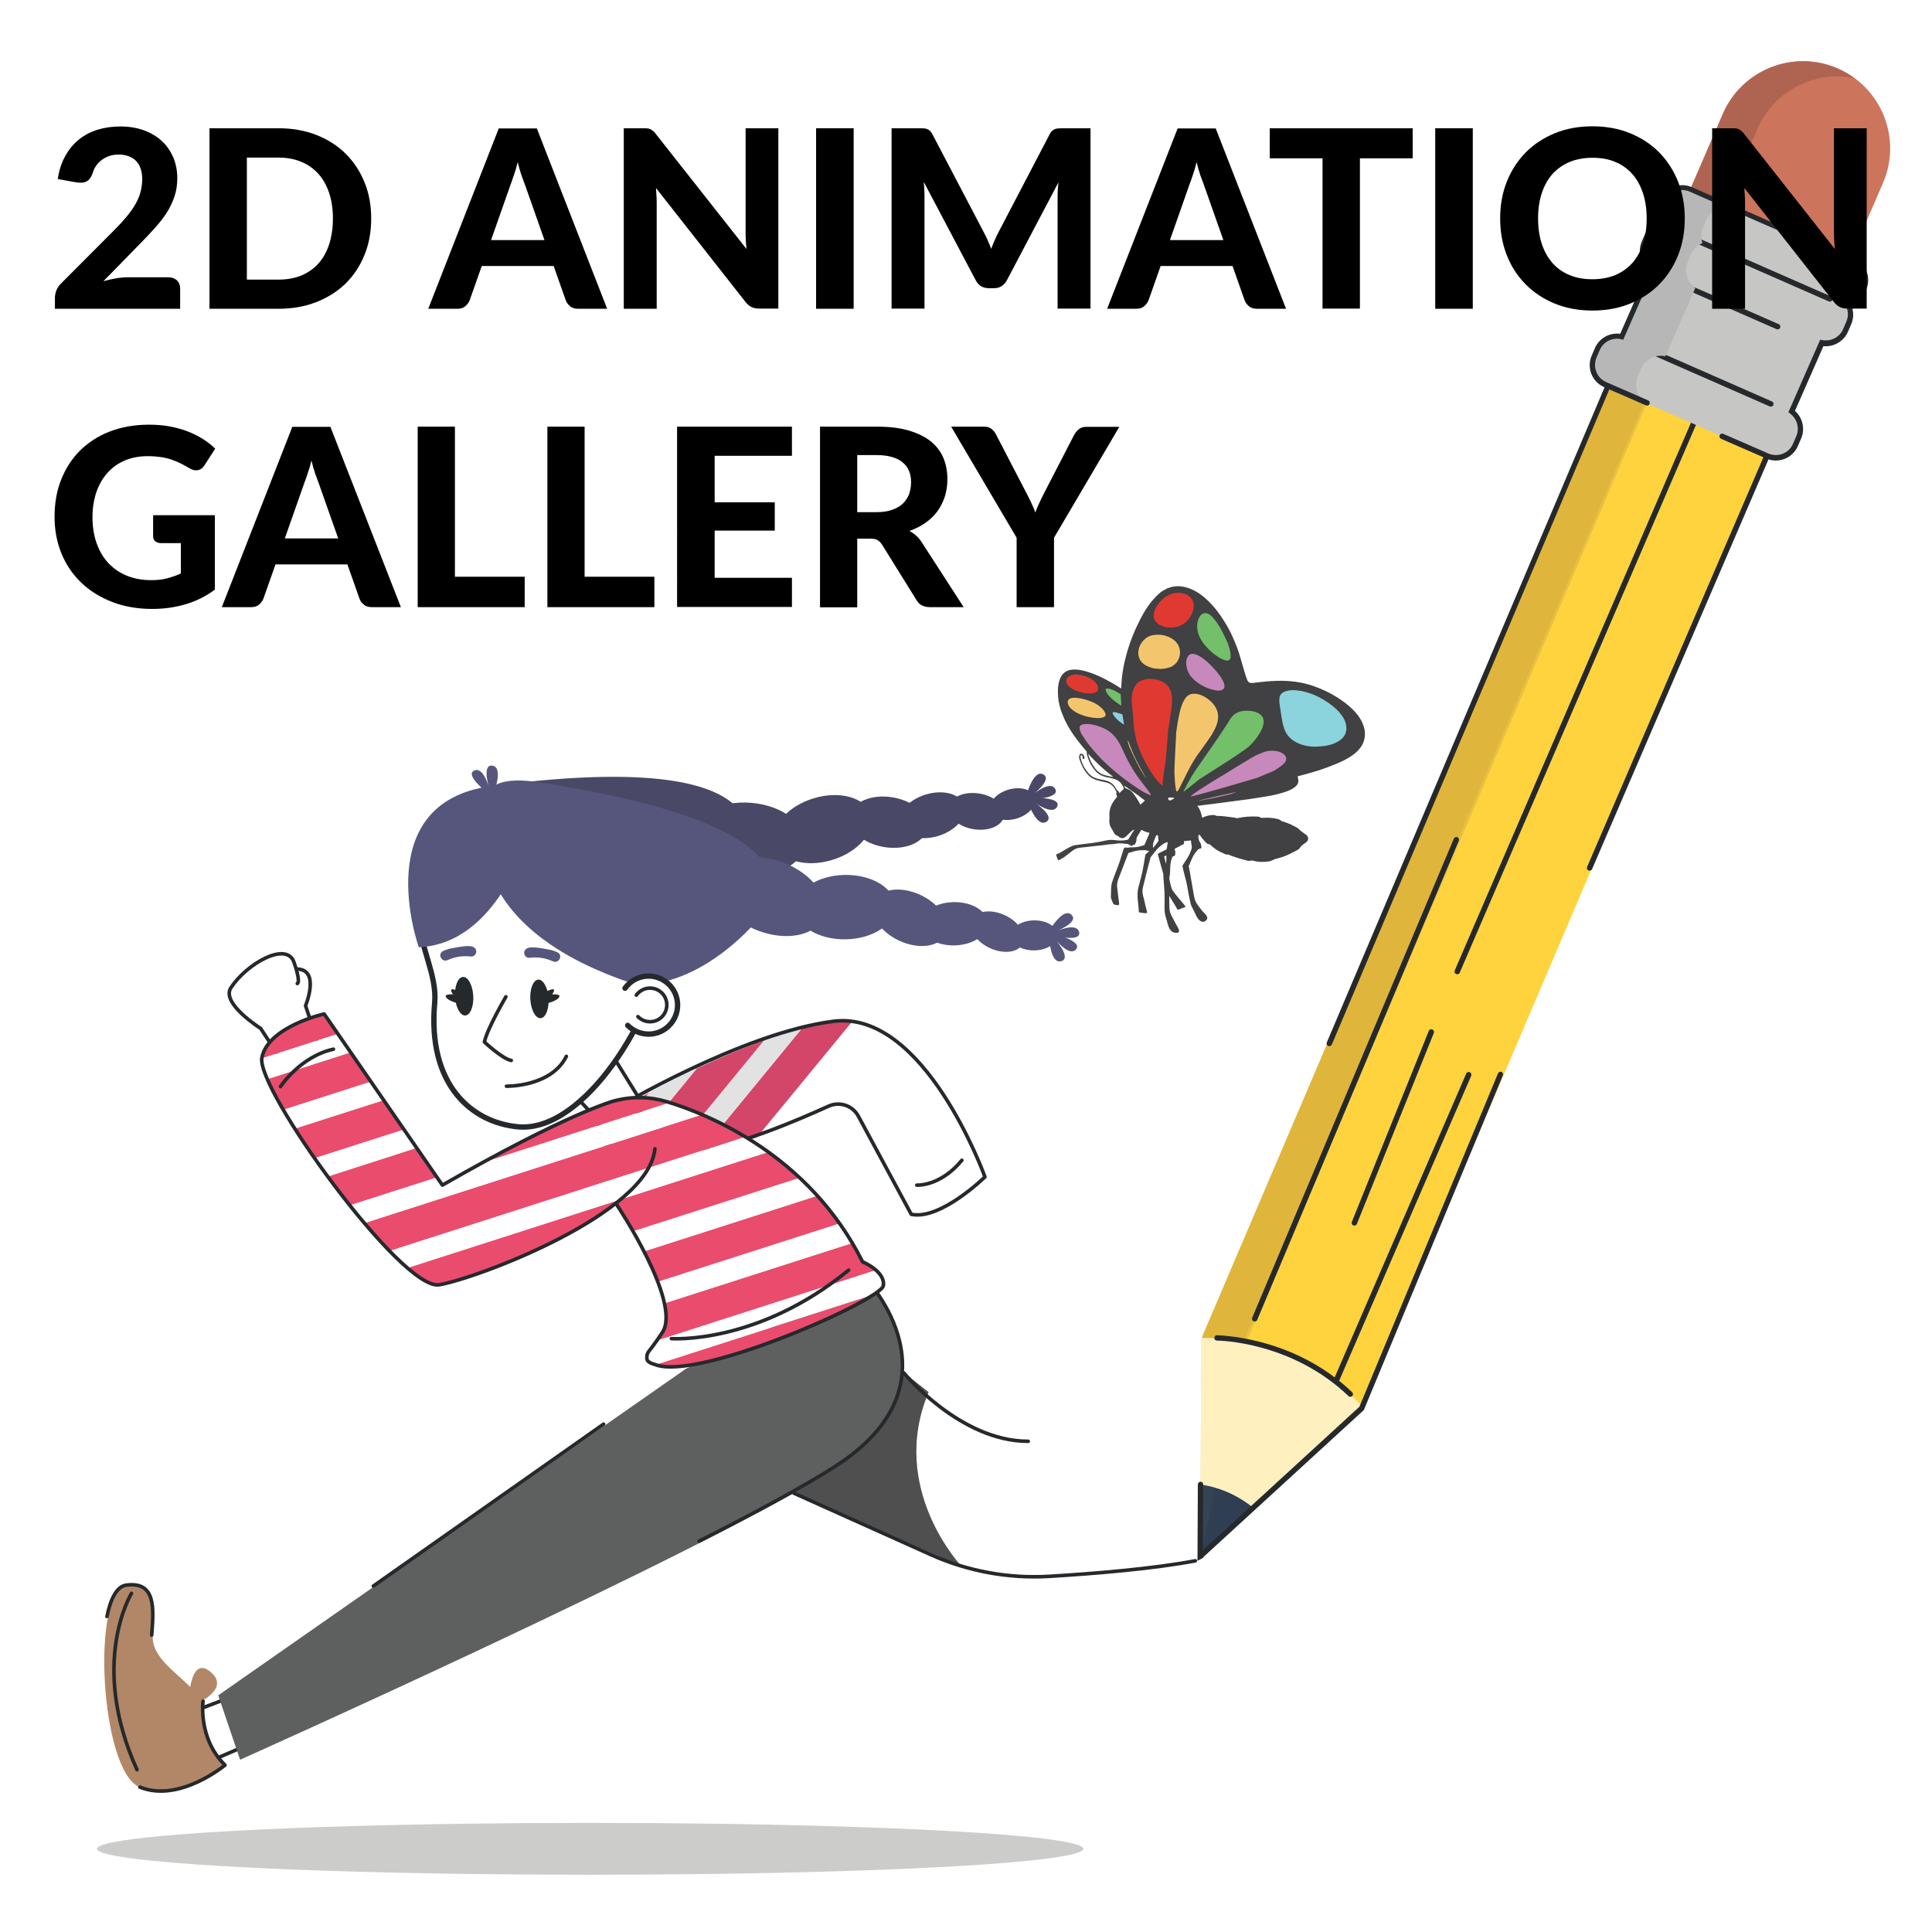 <?xml version="1.0" encoding="UTF-8"?> <!-- Generator: Adobe Illustrator 24.1.0, SVG Export Plug-In . SVG Version: 6.00 Build 0) --> <svg xmlns="http://www.w3.org/2000/svg" xmlns:xlink="http://www.w3.org/1999/xlink" version="1.0" x="0px" y="0px" viewBox="0 0 1080 1080" xml:space="preserve"> <g id="Layer_2"> </g> <g id="Layer_3"> <rect x="-85.7" y="-64.4" fill="#FFFFFF" width="1266.9" height="1247.7"></rect> </g> <g id="Layer_1"> <path fill="#4F4F4F" d="M437.2,831.2l100.5,44.6c0,0-41.4-43.5-18.6-97.6L492.1,757L437.2,831.2z"></path> <g> <path fill="#D44669" d="M468.9,570.9c-6.7,0.8-13.7,2.3-20.8,4.2l-54.2,66l2.6,1.2c7.5-0.8,16.9-3.3,26.7-6.6l53.4-64.9 C474,570.5,471.5,570.5,468.9,570.9z"></path> <path fill="#D44669" d="M389.5,597.3l-24.9,30.3l18,8.3l44.6-54.3C414,586.3,401.1,591.9,389.5,597.3z"></path> <path fill="#EA4C6D" d="M347.1,619.6l6.2,2.9l9.7-11.8C353.2,615.9,347.1,619.6,347.1,619.6z"></path> <path fill="#E2E2E2" d="M427.2,581.6l-44.6,54.3l11.2,5.2l54.2-66C441.2,576.9,434.2,579.1,427.2,581.6z"></path> <path fill="#E2E2E2" d="M363.1,610.6l-9.7,11.8l11.2,5.2l24.9-30.3C379.3,602.1,370.2,606.8,363.1,610.6z"></path> </g> <path fill="#FFFFFF" stroke="#26292C" stroke-width="2" stroke-linecap="round" stroke-linejoin="round" stroke-miterlimit="10" d=" M114.8,985.8c3.5-1.9,32.1-13.9,32.1-13.9s-12.8-25.1-13.9-24.7c-1.2,0.4-29.4,11.2-29.4,11.2L114.8,985.8z"></path> <path fill="none" stroke="#26292C" stroke-width="2" stroke-linecap="round" stroke-linejoin="round" stroke-miterlimit="10" d=" M344.2,619.6c0,0,70.7-42.3,121.8-48.7c51-6.4,84.6,87,84.6,87s-24.9,24.4-41.2,20.9l-29.6-54.9c-3.2-5.9-10.4-8.3-16.5-5.6 c-17,7.7-50.2,21.9-69.8,23.9"></path> <path fill="#B18767" d="M105.3,954.5c0,0-0.1-30.5,12.5-19.8S105.3,954.5,105.3,954.5z"></path> <path fill="#5E5F5F" d="M484.3,716.4c0,0,55.7,58-18,104.9S134.2,983.7,134.2,983.7L122,947.7l261.5-182.6"></path> <path fill="none" stroke="#26292C" stroke-width="2" stroke-linecap="round" stroke-linejoin="round" stroke-miterlimit="10" d=" M484.3,715.2c0,0,55.7,58-18,104.9c-17.1,10.9-44.1,25.5-75.5,41.4"></path> <g> <path fill="#494866" d="M276.3,439.2c153.7-19.9,142.4,26,142.4,35.2c0,5.8-22.5,56.4-61.4,63.4"></path> <ellipse transform="matrix(8.953362e-02 -0.996 0.996 8.953362e-02 -86.175 843.855)" fill="#494866" cx="418.5" cy="469.1" rx="20.3" ry="31.5"></ellipse> <ellipse transform="matrix(0.956 -0.292 0.292 0.956 -115.394 154.793)" fill="#494866" cx="460.3" cy="463.5" rx="27.9" ry="18"></ellipse> <ellipse transform="matrix(0.158 -0.987 0.987 0.158 -35.221 877.384)" fill="#494866" cx="496.8" cy="459.3" rx="14.1" ry="21.9"></ellipse> <ellipse transform="matrix(0.956 -0.292 0.292 0.956 -110.45 172.296)" fill="#494866" cx="521.3" cy="455.7" rx="18.8" ry="12.1"></ellipse> <ellipse transform="matrix(0.158 -0.987 0.987 0.158 12.173 920.841)" fill="#494866" cx="546" cy="453.3" rx="10.1" ry="15.7"></ellipse> <ellipse transform="matrix(0.956 -0.292 0.292 0.956 -106.63 184.925)" fill="#494866" cx="566.2" cy="449.7" rx="13" ry="8.4"></ellipse> <path fill="#494866" d="M574.9,449.1c0,0,4.7,13.6,10,10.3c5.3-3.3-7.4-11.4-7.4-11.4s10.7,8.2,13.4,3c2.7-5.2-11.6-5-11.6-5"></path> <path fill="#494866" d="M574,443.9c0,0,3.8-13.9,9.2-11c5.5,3-6.6,11.9-6.6,11.9s10.1-8.9,13.2-3.9c3.1,5-11.2,5.8-11.2,5.8"></path> </g> <path fill="#FFFFFF" stroke="#26292C" stroke-width="2" stroke-linecap="round" stroke-miterlimit="10" d="M323.9,615.3 c0,0,14.3,12.5,14.9,25.7l21.5-22.1l-27.7-44.7l-14.9,33.4L323.9,615.3z"></path> <path fill="#FFFFFF" stroke="#26292C" stroke-width="2" stroke-linecap="round" stroke-linejoin="round" stroke-miterlimit="10" d=" M165.8,541.7c13.5,0,5,20.5,5,20.5l7.3,22l-19.1,11l-13.3-20.3c0,0-22.4-14.1-16.6-22.8c9.1-13.7,31.1-25.9,35.2-14.3 c4.1,11.6,1.9,12,1.9,12"></path> <path fill="#FFFFFF" stroke="#26292C" stroke-width="3" stroke-linecap="round" stroke-miterlimit="10" d="M370.5,529 c-3.4,37.3-43.5,104.3-80.8,100.9c-25.8-2.3-50.9-23.3-46.7-69.4c1.4-15.5-8.7-32.3-7.7-43.8c3.4-37.3,36.4-64.8,73.7-61.4 C346.4,458.7,373.9,491.7,370.5,529z"></path> <ellipse transform="matrix(0.998 -6.034219e-02 6.034219e-02 0.998 -33.136 16.671)" fill="#26292C" cx="259.5" cy="557" rx="5.1" ry="10.8"></ellipse> <ellipse transform="matrix(0.998 -6.034219e-02 6.034219e-02 0.998 -33.15 19.219)" fill="#26292C" cx="301.6" cy="558.5" rx="5.1" ry="10.8"></ellipse> <path fill="none" stroke="#26292C" stroke-width="2" stroke-linecap="round" stroke-linejoin="round" stroke-miterlimit="10" d=" M282.8,557.2c0,0-10.6,18.1-12,25.3c0,0,10,9.4,15,10.3"></path> <path fill="none" stroke="#26292C" stroke-width="2" stroke-linecap="round" stroke-linejoin="round" stroke-miterlimit="10" d=" M283.1,607.2c0,0,25,0.5,33.5-16.7"></path> <g> <path fill="#EA4C6D" d="M370.1,744.8c-1.2,1.9-2.3,3.4-3.2,4.7l122.6-39.4c-3.4-3-7.6-4.7-7.6-4.7c-1.8-3.6-3.7-7.1-5.7-10.5 l-105,33.7C372.7,735.2,372.6,741,370.1,744.8z"></path> <path fill="#EA4C6D" d="M195.9,588.2l-46.6,15c2.1,4.9,5.2,10.7,9,17.2l48.9-15.7L195.9,588.2z"></path> <path fill="#EA4C6D" d="M181.1,566.8c0,0-31.3,7-34.8,24.4c0,0.1,0,0.3-0.1,0.5l42.5-13.7L181.1,566.8z"></path> <path fill="#EA4C6D" d="M392.5,623.1l-188.8,60.6c4.8,5.7,9.6,11,14.1,15.6l198.7-63.8C408,630.3,399.8,626.3,392.5,623.1z"></path> <path fill="#EA4C6D" d="M429.4,644l-201.6,64.8c7.5,6.4,13.7,10.1,17.7,9.4c15-2.5,69.2-21.9,99.6-46.1l-0.4,1.5 c0,0,4.1,6.1,9.1,14.9l93.2-29.9C441.2,653,435.3,648.2,429.4,644z"></path> <path fill="#EA4C6D" d="M362.6,613.2l-19.7,2.3c0,0-20.6,5.5-73.9,34.7l105.5-33.9C367.1,614.1,362.6,613.2,362.6,613.2z"></path> <path fill="#EA4C6D" d="M488.1,723.8l-121.7,39.1C387.6,770.8,466.4,737.9,488.1,723.8z"></path> <path fill="#EA4C6D" d="M232.9,641.7l-49.7,16c4,5.5,8.2,10.9,12.4,16.1l48.7-15.6L232.9,641.7z"></path> <path fill="#EA4C6D" d="M456.8,668.5l-96.9,31.1c2.8,5.5,5.5,11.3,7.7,17L469.2,684C465.3,678.4,461.1,673.2,456.8,668.5z"></path> <path fill="#EA4C6D" d="M214.4,615l-49.6,15.9c3.4,5.3,7.1,10.9,11.1,16.6l49.9-16L214.4,615z"></path> <path fill="#FFFFFF" d="M361.4,759.3c0,2.5,3.9,3.2,4.6,3.5c0.1,0,0.2,0.1,0.3,0.1l121.7-39.1c3.4-2.2,5.4-4,5.5-5.1 c0.5-3.5-1.5-6.4-4-8.6L367,749.5C361.8,756.9,361.4,755.8,361.4,759.3z"></path> <path fill="#FFFFFF" d="M367.6,716.6c1.6,4.2,2.9,8.2,3.7,12l105-33.7c-2.3-3.8-4.6-7.4-7.1-10.9L367.6,716.6z"></path> <path fill="#FFFFFF" d="M447,658.4l-93.2,29.9c2,3.4,4.1,7.2,6.1,11.2l96.9-31.1C453.6,664.9,450.3,661.6,447,658.4z"></path> <path fill="#FFFFFF" d="M416.6,635.5l-198.7,63.8c3.5,3.5,6.8,6.7,9.9,9.4L429.4,644C425.1,640.9,420.8,638.1,416.6,635.5z"></path> <path fill="#FFFFFF" d="M374.4,616.4l-105.5,33.9c-6.7,3.7-14,7.7-21.7,12.2l-3-4.3l-48.7,15.6c2.7,3.4,5.5,6.7,8.2,9.9 l188.8-60.6C385.5,620.1,379.3,617.9,374.4,616.4z"></path> <path fill="#FFFFFF" d="M225.8,631.4l-49.9,16c2.4,3.4,4.8,6.8,7.3,10.2l49.7-16L225.8,631.4z"></path> <path fill="#FFFFFF" d="M207.3,604.7l-48.9,15.7c2,3.4,4.1,6.9,6.4,10.5l49.6-15.9L207.3,604.7z"></path> <path fill="#FFFFFF" d="M188.8,578l-42.5,13.7c-0.3,2.4,0.9,6.4,3.1,11.6l46.6-15L188.8,578z"></path> </g> <path fill="none" stroke="#26292C" stroke-width="2" stroke-linecap="round" stroke-linejoin="round" stroke-miterlimit="10" d=" M366.1,642.2c-3.5,36.5-99.7,72.5-120.6,76c-20.9,3.5-102.6-109.6-99.1-127c3.5-17.4,34.8-24.4,34.8-24.4l66.1,95.7 c69.6-40,95.7-47,95.7-47s0.6-0.2,1.6-0.4c9.2-2.3,18.9-2,28,0.7c22.8,6.9,79.5,29.4,109.6,89.6c0,0,12.8,5.2,11.6,13.3 c-1.1,8-103.5,53.6-127.6,44.1c-0.7-0.3-4.6-1-4.6-3.5c0-4.1,0.4-1.9,8.7-14.5c11-16.8-25.5-71.3-25.5-71.3"></path> <path fill="none" stroke="#26292C" stroke-width="2" stroke-linecap="round" stroke-linejoin="round" stroke-miterlimit="10" d=" M156.8,607.4c0,0,11-16.8,29.6-20.9"></path> <path fill="none" stroke="#26292C" stroke-width="2" stroke-linecap="round" stroke-linejoin="round" stroke-miterlimit="10" d=" M375.3,748.3c0,0,48.1,3.5,99.1-38.3"></path> <path fill="#56567D" d="M272.4,447.7c0,0-26.3,70.4,89.9,104.8c0,0,70.1-59.5-19.5-103.9C342.9,448.5,271.6,421.6,272.4,447.7z"></path> <path fill="#56567D" d="M294.9,467.9c0,0-16.4,59.8-60.8,61.6c0,0-29.8-83.6,44.2-90.5L294.9,467.9z"></path> <path fill="#56567D" d="M276.4,442.3c0,0,5-13.5-1.2-14.3c-6.2-0.8-1.5,13.5-1.5,13.5s-3.1-13.1-8.5-10.8 c-5.4,2.3,5.8,11.2,5.8,11.2"></path> <path fill="#56567D" d="M296.2,535.4c3.2-0.4,7.9-0.3,12.9,2c3.3,1.5,5.8-3.4,2.6-5c-1.2-0.6-2.6-1.1-4.3-1.5 c-7-1.3-10.8-1.9-12.9-0.7C291.7,531.8,293.2,535.8,296.2,535.4z"></path> <path fill="#56567D" d="M263.1,534.7c-3.2-0.4-7.9-0.3-12.9,2c-3.3,1.5-5.8-3.4-2.6-5c1.2-0.6,2.6-1.1,4.3-1.5 c7-1.3,10.8-1.9,12.9-0.7C267.5,531,266.1,535,263.1,534.7z"></path> <path fill="#26292C" d="M305.4,561c0,0,6.6-1.5,7.3-3.9c0.8-2.3-8.5-0.4-8.5-2.3"></path> <path fill="#26292C" d="M305.5,558.8c0,0,4.4-3.3,4.2-5.3s-6.5,2.5-7.1,1.1"></path> <path fill="#26292C" d="M256.5,561c0,0-6.6-1.5-7.3-3.9c-0.8-2.3,8.5-0.4,8.5-2.3"></path> <path fill="#26292C" d="M256.4,558.8c0,0-4.4-3.3-4.2-5.3s6.5,2.5,7.1,1.1"></path> <g> <path fill="#56567D" d="M298.4,436.9c153.3,23.1,133.5,60.3,130.9,69c-1.6,5.6-37.1,48.1-76.4,44.1"></path> <ellipse transform="matrix(0.36 -0.933 0.933 0.36 -191.568 722.62)" fill="#56567D" cx="430.6" cy="500.9" rx="20.3" ry="31.5"></ellipse> <ellipse transform="matrix(1 -1.850544e-02 1.850544e-02 1 -9.302 8.828)" fill="#56567D" cx="472.4" cy="507" rx="27.9" ry="18"></ellipse> <ellipse transform="matrix(0.423 -0.906 0.906 0.423 -171.382 756.933)" fill="#56567D" cx="508.7" cy="513" rx="14.1" ry="21.9"></ellipse> <ellipse transform="matrix(1 -1.850544e-02 1.850544e-02 1 -9.463 9.956)" fill="#56567D" cx="533.2" cy="516.3" rx="18.8" ry="12.1"></ellipse> <ellipse transform="matrix(0.423 -0.906 0.906 0.423 -150.091 805.718)" fill="#56567D" cx="557.6" cy="520.7" rx="10.1" ry="15.7"></ellipse> <ellipse transform="matrix(1 -1.818289e-02 1.818289e-02 1 -9.41 10.596)" fill="#56567D" cx="578" cy="522.8" rx="13" ry="8.4"></ellipse> <path fill="#56567D" d="M586.5,524.7c0,0,0.8,14.4,6.8,12.6c6-1.8-4-13-4-13s8.1,10.8,12.1,6.5c4-4.3-9.8-8-9.8-8"></path> <path fill="#56567D" d="M587.1,519.4c0,0,7.4-12.4,11.9-8c4.5,4.4-9.6,9.6-9.6,9.6s12.2-5.8,13.8-0.1c1.6,5.7-12.4,2.5-12.4,2.5"></path> </g> <path fill="#FFFFFF" stroke="#26292C" stroke-width="3" stroke-linecap="round" stroke-miterlimit="10" d="M349.4,552.4 c2.6-3.6,6.7-6.2,11.5-6.7c8.9-0.9,16.9,5.6,17.8,14.5c0.9,8.9-5.6,16.9-14.5,17.8c-5.1,0.5-9.9-1.4-13.3-4.8"></path> <path fill="none" stroke="#26292C" stroke-width="2" stroke-linecap="round" stroke-linejoin="round" stroke-miterlimit="10" d=" M355.7,556.3c1.5-2.1,3.9-3.6,6.7-3.9c5.2-0.5,9.8,3.2,10.3,8.4s-3.2,9.8-8.4,10.3c-3,0.3-5.7-0.8-7.7-2.8"></path> <line fill="none" stroke="#26292C" stroke-width="2" stroke-linecap="round" stroke-linejoin="round" stroke-miterlimit="10" x1="208.7" y1="886.6" x2="337.4" y2="796.1"></line> <path fill="#B18767" d="M113.3,951c0,0-2.9,20.9,12.3,35.7c0,0-25.6,21.3-47.6,12.3s-27.4-110.2-6.9-112.9 c16.6-2.2,15.5,12.6,14.3,27.9c-1,13.1,14.8,21.6,23.3,31.6L113.3,951z"></path> <path fill="none" stroke="#26292C" stroke-width="2" stroke-linecap="round" stroke-linejoin="round" stroke-miterlimit="10" d=" M113.5,951c0,0-2.9,20.9,12.3,35.7c0,0-25.6,21.3-47.6,12.3"></path> <path fill="none" stroke="#26292C" stroke-width="2" stroke-linecap="round" stroke-linejoin="round" stroke-miterlimit="10" d=" M59.8,903.6c2-10,5.6-16.8,10.7-17.5c16.6-2.2,15.5,12.6,14.3,27.9"></path> <path fill="none" stroke="#26292C" stroke-width="2" stroke-linecap="round" stroke-linejoin="round" stroke-miterlimit="10" d=" M73.5,890.7c0,0-24,39,3.1,98.6"></path> <path fill="none" stroke="#26292C" stroke-width="2" stroke-linecap="round" stroke-linejoin="round" stroke-miterlimit="10" d=" M443.8,834.7l76.8,34.5c20.6,9.2,43.2,13.3,65.7,12c25-1.5,58.2-4.2,81.9-8.7"></path> <path fill="none" stroke="#26292C" stroke-width="2" stroke-linecap="round" stroke-linejoin="round" stroke-miterlimit="10" d=" M505.2,767.4c0,0,31.3,38.3,69.6,38.3"></path> <path fill="none" stroke="#26292C" stroke-width="2" stroke-linecap="round" stroke-linejoin="round" stroke-miterlimit="10" d=" M512.5,662.5c0,0,13,0.9,25.2-13.9"></path> <ellipse fill="#CCCCCB" cx="329.9" cy="1033.5" rx="275.7" ry="14.5"></ellipse> <g> <path fill="#CC745C" d="M929.5,141.4l33.6-77.8c10.7-24.7,39.4-36.1,64.1-25.4l0,0c24.7,10.7,36.1,39.4,25.4,64.1l-33.4,77.3"></path> </g> <g> <path fill="#AF6451" d="M982.4,72.1l-33.5,77.6l-19.4-8.2l33.6-77.8c10.7-24.7,39.4-36.1,64.1-25.4l0,0c3.4,1.5,6.5,3.3,9.4,5.4 C1014.6,39.2,991.7,50.6,982.4,72.1z"></path> </g> <g> <path fill="#FFD33D" d="M671.9,747.9l258.7-606.7l89.5,38.7L761.5,786.4c-10.5-11.6-24.3-21.6-40.5-28.6 C704.6,750.7,687.7,747.5,671.9,747.9z"></path> </g> <g> <path fill="#FFF0BF" d="M700.6,842.8c-4.1-3.4-8.9-6.4-14.3-8.7c-5-2.2-10.1-3.6-15.2-4.3l0.5-81.2l0.3-0.6 c15.8-0.4,32.7,2.8,49.1,9.9c16.2,7,29.9,17,40.5,28.6l-0.4,0.9L700.6,842.8z"></path> </g> <g> <path fill="#2F3E53" d="M700.6,842.8L670.9,870l0.2-40.2c5,0.7,10.1,2.1,15.2,4.3C691.6,836.4,696.4,839.4,700.6,842.8z"></path> </g> <g opacity="0.15"> <polygon fill="#5E5F5F" points="671.3,869.8 670.9,870 671.6,748.5 930.5,141.2 952.4,150.7 696.7,750.3 "></polygon> </g> <g> <polyline fill="#E0B53B" points="672.2,746.8 931.3,139.6 951.9,148.5 696,748.1 676,828.3 "></polyline> </g> <g> <path fill="#FFF0BF" d="M700.6,842.8c-4.1-3.4-8.9-6.4-14.3-8.7c-5-2.2-10.1-3.6-15.2-4.3l0.5-81.2l0.3-0.6 c15.8-0.4,32.7,2.8,49.1,9.9c16.2,7,29.9,17,40.5,28.6l-0.4,0.9L700.6,842.8z"></path> </g> <g> <path fill="#26292C" d="M839.3,599.2c0.8,0.3,1.1,1.2,0.8,2l-77.7,187l-0.2,0.2l-89.5,82l-0.1,0.4l-3.2,1.7l0.2-42.7 c0-0.8,0.7-1.5,1.5-1.5c0.8,0,1.5,0.7,1.5,1.5l-0.2,36.8l87.5-80.2L837.4,600C837.7,599.3,838.6,598.9,839.3,599.2 C839.3,599.2,839.3,599.2,839.3,599.2z"></path> </g> <g> <path fill="#26292C" d="M1022,179.2l-0.6,1.4L890,485.8c-0.3,0.8-1.2,1.1-2,0.8c0,0,0,0,0,0c-0.8-0.3-1.1-1.2-0.8-2l130.8-303.9 l-86.8-37.6L744.5,583.9c-0.3,0.8-1.2,1.1-2,0.8c0,0,0,0,0,0c-0.8-0.3-1.1-1.2-0.8-2l188-443.4L1022,179.2z"></path> </g> <g> <path fill="#26292C" d="M723.2,756.6c10.7,4.7,22.2,11.6,32.7,21.7c0.6,0.6,0.6,1.5,0,2.1c-0.6,0.6-1.5,0.6-2.1,0 c-32.2-30.8-73.1-31-73.5-31c-0.8,0-1.5-0.7-1.5-1.5c0-0.8,0.7-1.5,1.5-1.5C680.6,746.5,700.3,746.6,723.2,756.6z"></path> </g> <g> <path fill="#26292C" d="M814.7,468c0.8,0.3,1.1,1.2,0.8,2L702.8,737.8c-0.3,0.8-1.2,1.1-2,0.8c0,0,0,0,0,0c-0.8-0.3-1.1-1.2-0.8-2 l112.7-267.8C813.1,468.1,813.9,467.7,814.7,468C814.7,468,814.7,468,814.7,468z"></path> </g> <g> <path fill="#26292C" d="M968,187.4c0.8,0.3,1.1,1.2,0.8,2L816,543.7c-0.3,0.8-1.2,1.1-2,0.8c0,0,0,0,0,0c-0.8-0.3-1.1-1.2-0.8-2 L966,188.2C966.3,187.4,967.2,187,968,187.4C968,187.4,968,187.4,968,187.4z"></path> </g> <g> <path fill="#26292C" d="M800.7,575.5c0.8,0.3,1.1,1.2,0.8,2l-43,106.7c-0.3,0.8-1.2,1.1-2,0.8c-0.8-0.3-1.1-1.2-0.8-2l43-106.7 C799,575.5,799.9,575.1,800.7,575.5C800.7,575.5,800.7,575.5,800.7,575.5z"></path> </g> <g> <path fill="#26292C" d="M821.6,599.4c0.8,0.3,1.1,1.2,0.8,2l-74,170.9c-0.3,0.8-1.2,1.1-2,0.8c0,0,0,0,0,0c-0.8-0.3-1.1-1.2-0.8-2 l74-170.9C819.9,599.4,820.8,599,821.6,599.4C821.6,599.4,821.6,599.4,821.6,599.4z"></path> </g> <g> <path fill="#C6C6C5" d="M1005.1,244.5l-1.8,4.2c-2.6,6-9.7,8.8-15.8,6.1l-90.6-39.7c-6-2.6-8.8-9.7-6.1-15.8l1.8-4.2 c2.3-5.3,8.2-8.1,13.6-6.8c0-0.1,0.1-0.3,0.1-0.4l16.6-37.8c-4.6-3.2-6.5-9.3-4.2-14.7l1.8-4.2c1.3-2.9,3.6-5.1,6.4-6.2 c-1-2.8-1-6,0.3-8.9l1.8-4.2c2.6-6,9.7-8.8,15.8-6.1l90.6,39.7c6,2.6,8.8,9.7,6.1,15.8l-1.8,4.2c-1.3,2.9-3.6,5.1-6.4,6.2 c1,2.8,1,6-0.3,8.9l-1.8,4.2c-2.3,5.2-7.9,8-13.3,6.9l-16.6,37.9c-0.1,0.1-0.1,0.3-0.2,0.4 C1005.6,233.3,1007.4,239.3,1005.1,244.5z"></path> </g> <g> <path fill="#26292C" d="M939.9,129l83.6,36.7c0.8,0.3,1.1,1.2,0.8,2c-0.3,0.8-1.2,1.1-2,0.8l-83.6-36.7c-0.8-0.3-1.1-1.2-0.8-2 C938.2,129,939.1,128.7,939.9,129z"></path> </g> <g> <path fill="#26292C" d="M944.3,159.3l50,21.9c0.8,0.3,1.1,1.2,0.8,2c-0.3,0.8-1.2,1.1-2,0.8l-50-21.9c-0.8-0.3-1.1-1.2-0.8-2 C942.7,159.3,943.5,159,944.3,159.3z"></path> </g> <g> <path fill="#26292C" d="M918.3,192.7l72.2,31.7c0.8,0.3,1.1,1.2,0.8,2c-0.3,0.8-1.2,1.1-2,0.8l-72.2-31.7c-0.8-0.3-1.1-1.2-0.8-2 C916.6,192.7,917.5,192.4,918.3,192.7z"></path> </g> <g> <path fill="#B7B7B7" d="M953.8,122.9L952,127c-1.3,2.9-1.3,6.1-0.3,8.9c-2.8,1.1-5.1,3.3-6.4,6.2l-1.8,4.2 c-2.3,5.3-0.4,11.5,4.2,14.7l-16.6,37.8c-0.1,0.1-0.1,0.3-0.1,0.4c-5.5-1.3-11.3,1.5-13.6,6.8l-1.8,4.2c-2.6,6,0.1,13.1,6.1,15.8 l-23.8-10.4c-6-2.6-8.8-9.7-6.1-15.8l1.8-4.2c2.3-5.3,8.2-8.1,13.6-6.8c0-0.1,0.1-0.3,0.1-0.4l16.6-37.8 c-4.6-3.2-6.5-9.3-4.2-14.7l1.8-4.2c1.3-2.9,3.6-5.1,6.4-6.2c-1-2.8-1-6,0.3-8.9l1.8-4.2c2.6-6,9.7-8.8,15.8-6.1l23.8,10.4 C963.5,114.1,956.4,116.8,953.8,122.9z"></path> </g> <g> <path fill="#26292C" d="M945.7,104.6l90.6,39.7c6.8,3,9.9,10.9,6.9,17.7l-1.8,4.2c-1.2,2.8-3.3,5-5.9,6.4c0.8,2.9,0.5,6-0.7,8.7 l-1.8,4.2c-2.3,5.3-8,8.6-13.7,8l-15.9,36.2c4.3,3.8,5.8,10.1,3.4,15.5l-1.8,4.2c-3,6.8-10.9,9.9-17.7,6.9l-25.2-11 c-0.8-0.3-1.1-1.2-0.8-2c0.3-0.8,1.2-1.1,2-0.8l25.2,11c5.3,2.3,11.5-0.1,13.8-5.4l1.8-4.2c2-4.5,0.5-9.8-3.4-12.7l-1-0.8l0.6-1.3 c0-0.1,0.1-0.1,0.1-0.2l17.1-39l1.2,0.2c4.8,0.9,9.7-1.6,11.6-6.1l1.8-4.2c1.1-2.5,1.2-5.2,0.2-7.8l-0.5-1.3l1.3-0.5 c2.5-1,4.5-3,5.6-5.4l1.8-4.2c2.3-5.3-0.1-11.5-5.4-13.8l-90.6-39.7c-5.3-2.3-11.5,0.1-13.8,5.4l-1.8,4.2 c-1.1,2.5-1.2,5.2-0.2,7.8l0.5,1.3l-1.3,0.5c-2.5,1-4.5,3-5.6,5.4l-1.8,4.2c-2,4.6-0.5,10,3.7,12.8l1,0.7l-17.1,38.9 c0,0.1,0,0.1-0.1,0.2l-0.5,1.4l-1.3-0.3c-4.9-1.1-9.9,1.4-11.9,6l-1.8,4.2c-2.3,5.3,0.1,11.5,5.4,13.8l23.4,10.2 c0.8,0.3,1.1,1.2,0.8,2c-0.3,0.8-1.2,1.1-2,0.8l-23.4-10.2c-6.8-3-9.9-10.9-6.9-17.7l1.8-4.2c2.4-5.5,8.2-8.7,14.1-7.9l15.8-36 c-4.6-3.8-6.1-10.2-3.7-15.7l1.8-4.2c1.2-2.8,3.3-5,5.9-6.4c-0.8-2.9-0.5-6,0.7-8.7l1.8-4.2C931,104.8,938.9,101.7,945.7,104.6z"></path> </g> <g> <path d="M94,155c2.1,0,3.7,0.6,4.9,1.7c1.2,1.2,1.8,2.7,1.8,4.6v11.3H30.7v-6.3c0-1.2,0.3-2.5,0.8-3.9c0.5-1.4,1.4-2.7,2.6-3.9 l29.9-30c2.5-2.5,4.8-5,6.7-7.3c1.9-2.3,3.6-4.6,4.9-6.9c1.3-2.2,2.3-4.5,2.9-6.8c0.6-2.3,1-4.7,1-7.3c0-4.5-1.2-7.9-3.5-10.3 c-2.3-2.3-5.6-3.5-9.8-3.5c-1.9,0-3.6,0.3-5.1,0.8c-1.6,0.5-2.9,1.3-4.2,2.2c-1.2,0.9-2.3,2-3.2,3.3c-0.9,1.3-1.5,2.6-1.9,4.1 c-0.8,2.3-2,3.9-3.4,4.6c-1.4,0.8-3.4,0.9-6,0.5l-10.1-1.8c0.7-4.9,2.1-9.2,4.2-12.9c2-3.7,4.6-6.8,7.6-9.2 c3.1-2.5,6.6-4.3,10.5-5.5c3.9-1.2,8.2-1.8,12.7-1.8c4.8,0,9.1,0.7,13,2.1c3.9,1.4,7.3,3.4,10,5.9c2.8,2.5,4.9,5.6,6.5,9.1 c1.5,3.6,2.3,7.5,2.3,11.8c0,3.7-0.5,7.1-1.6,10.3c-1.1,3.2-2.5,6.2-4.3,9c-1.8,2.8-4,5.6-6.4,8.3c-2.4,2.7-5,5.4-7.6,8.1 l-21.4,21.9c2.4-0.7,4.7-1.2,7-1.6c2.3-0.4,4.5-0.6,6.5-0.6H94z"></path> <path d="M207.5,122.1c0,7.4-1.2,14.1-3.7,20.3c-2.5,6.2-6,11.5-10.5,16c-4.5,4.4-10,7.9-16.3,10.4s-13.4,3.8-21.1,3.8h-38.8V71.7 h38.8c7.7,0,14.8,1.3,21.1,3.8s11.8,6,16.3,10.5c4.5,4.5,8,9.8,10.5,16C206.3,108.1,207.5,114.8,207.5,122.1z M186.1,122.1 c0-5.3-0.7-10-2.1-14.2c-1.4-4.2-3.4-7.8-6-10.7c-2.6-2.9-5.8-5.2-9.5-6.7c-3.7-1.6-8-2.4-12.7-2.4h-17.8v68.2h17.8 c4.7,0,9-0.8,12.7-2.3c3.7-1.6,6.9-3.8,9.5-6.7c2.6-2.9,4.6-6.5,6-10.7C185.4,132.2,186.1,127.4,186.1,122.1z"></path> <path d="M339.4,172.6h-16.2c-1.8,0-3.3-0.4-4.4-1.3c-1.1-0.9-2-2-2.5-3.3l-6.8-19.3h-40.2l-6.8,19.3c-0.5,1.2-1.3,2.2-2.4,3.2 c-1.2,1-2.6,1.4-4.4,1.4h-16.3l39.4-100.8h21.3L339.4,172.6z M304.4,134.3l-10.9-30.9c-0.6-1.6-1.3-3.5-2.1-5.7 c-0.7-2.2-1.4-4.5-2-7.1c-0.6,2.6-1.3,5-2.1,7.2c-0.7,2.2-1.4,4.1-2,5.7l-10.8,30.7H304.4z"></path> <path d="M435.1,71.7v100.8h-10.8c-1.6,0-3-0.3-4.1-0.8c-1.1-0.5-2.2-1.4-3.3-2.7l-50.2-63.9c0.1,1.6,0.2,3.2,0.3,4.8 c0.1,1.6,0.1,3,0.1,4.4v58.3h-18.4V71.7h11c0.9,0,1.6,0,2.3,0.1c0.6,0.1,1.2,0.2,1.7,0.5c0.5,0.3,1,0.6,1.5,1c0.5,0.4,1,1,1.5,1.7 l50.6,64.2c-0.2-1.8-0.3-3.5-0.4-5.1c-0.1-1.6-0.1-3.2-0.1-4.7V71.7H435.1z"></path> <path d="M477.2,172.6h-21V71.7h21V172.6z"></path> <path d="M609.6,71.7v100.8h-18.4v-61.9c0-1.3,0-2.7,0.1-4.2c0.1-1.5,0.2-3,0.4-4.5l-28.8,54.7c-1.6,3-4,4.5-7.3,4.5h-2.9 c-1.6,0-3.1-0.4-4.3-1.1c-1.3-0.8-2.2-1.9-3-3.4l-29-54.9c0.1,1.6,0.3,3.2,0.3,4.7c0.1,1.5,0.1,2.9,0.1,4.2v61.9h-18.4V71.7h15.8 c0.9,0,1.7,0,2.4,0.1c0.7,0,1.3,0.2,1.8,0.4c0.5,0.2,1,0.5,1.5,1c0.4,0.4,0.9,1.1,1.3,1.8l28.2,53.8c0.9,1.6,1.7,3.3,2.5,5 c0.8,1.7,1.5,3.5,2.2,5.3c0.7-1.9,1.4-3.7,2.2-5.4c0.8-1.8,1.6-3.5,2.5-5.1l28-53.6c0.4-0.8,0.9-1.4,1.3-1.8c0.5-0.4,1-0.8,1.5-1 c0.5-0.2,1.1-0.3,1.8-0.4c0.7,0,1.5-0.1,2.4-0.1H609.6z"></path> <path d="M718.9,172.6h-16.2c-1.8,0-3.3-0.4-4.4-1.3c-1.1-0.9-2-2-2.5-3.3l-6.8-19.3h-40.2L642,168c-0.5,1.2-1.3,2.2-2.4,3.2 c-1.2,1-2.6,1.4-4.4,1.4h-16.3l39.4-100.8h21.3L718.9,172.6z M683.9,134.3L673,103.4c-0.6-1.6-1.3-3.5-2.1-5.7 c-0.7-2.2-1.4-4.5-2-7.1c-0.6,2.6-1.3,5-2.1,7.2c-0.7,2.2-1.4,4.1-2,5.7l-10.8,30.7H683.9z"></path> <path d="M789.7,88.5h-29.5v84h-20.9v-84h-29.5V71.7h79.9V88.5z"></path> <path d="M823.3,172.6h-21V71.7h21V172.6z"></path> <path d="M941.8,122.1c0,7.4-1.2,14.2-3.7,20.5c-2.5,6.3-6,11.7-10.5,16.3s-10,8.2-16.3,10.8c-6.3,2.6-13.4,3.9-21.1,3.9 c-7.7,0-14.8-1.3-21.1-3.9c-6.3-2.6-11.8-6.2-16.3-10.8c-4.5-4.6-8.1-10-10.5-16.3c-2.5-6.3-3.7-13.1-3.7-20.5s1.2-14.2,3.7-20.5 c2.5-6.3,6-11.7,10.5-16.3c4.5-4.6,10-8.2,16.3-10.8c6.3-2.6,13.4-3.9,21.1-3.9c7.7,0,14.8,1.3,21.1,3.9 c6.3,2.6,11.8,6.2,16.3,10.8c4.5,4.6,8,10.1,10.5,16.3C940.6,108,941.8,114.8,941.8,122.1z M920.5,122.1c0-5.3-0.7-10-2.1-14.2 c-1.4-4.2-3.4-7.8-6-10.7c-2.6-2.9-5.8-5.2-9.5-6.7c-3.7-1.6-8-2.3-12.7-2.3c-4.7,0-9,0.8-12.7,2.3c-3.8,1.6-6.9,3.8-9.6,6.7 c-2.6,2.9-4.6,6.5-6,10.7c-1.4,4.2-2.1,8.9-2.1,14.2c0,5.3,0.7,10.1,2.1,14.3c1.4,4.2,3.4,7.7,6,10.7c2.6,2.9,5.8,5.2,9.6,6.7 c3.8,1.6,8,2.3,12.7,2.3c4.7,0,9-0.8,12.7-2.3c3.7-1.6,6.9-3.8,9.5-6.7c2.6-2.9,4.6-6.5,6-10.7 C919.8,132.2,920.5,127.4,920.5,122.1z"></path> <path d="M1043.5,71.7v100.8h-10.8c-1.6,0-3-0.3-4.1-0.8c-1.1-0.5-2.2-1.4-3.3-2.7l-50.2-63.9c0.1,1.6,0.2,3.2,0.3,4.8 c0.1,1.6,0.1,3,0.1,4.4v58.3h-18.4V71.7h11c0.9,0,1.6,0,2.3,0.1c0.6,0.1,1.2,0.2,1.7,0.5c0.5,0.3,1,0.6,1.5,1c0.5,0.4,1,1,1.5,1.7 l50.6,64.2c-0.2-1.8-0.3-3.5-0.4-5.1c-0.1-1.6-0.1-3.2-0.1-4.7V71.7H1043.5z"></path> <path d="M85.5,288h34.6v41.6c-5.1,3.8-10.6,6.5-16.4,8.2c-5.8,1.7-12,2.6-18.5,2.6c-8.3,0-15.8-1.3-22.5-3.9 c-6.7-2.6-12.5-6.2-17.2-10.7c-4.8-4.6-8.5-10-11.1-16.3c-2.6-6.3-3.9-13.2-3.9-20.6c0-7.6,1.2-14.5,3.7-20.8 c2.5-6.3,6-11.7,10.6-16.3c4.6-4.5,10.1-8.1,16.6-10.6c6.5-2.5,13.8-3.8,21.9-3.8c4.2,0,8.1,0.3,11.7,1c3.6,0.7,7,1.6,10,2.8 c3.1,1.2,5.9,2.6,8.4,4.2c2.5,1.6,4.9,3.4,6.9,5.4l-6,9.3c-0.9,1.5-2.1,2.4-3.6,2.7c-1.5,0.3-3.1,0-4.9-1.1 c-1.7-1-3.3-1.9-4.9-2.7c-1.6-0.8-3.3-1.5-5.1-2.1c-1.8-0.6-3.8-1.1-5.9-1.4c-2.1-0.3-4.6-0.5-7.4-0.5c-4.7,0-8.9,0.8-12.7,2.4 c-3.8,1.6-7,3.9-9.7,6.9c-2.7,3-4.7,6.5-6.2,10.7c-1.4,4.2-2.2,8.8-2.2,14c0,5.6,0.8,10.5,2.4,14.9c1.6,4.4,3.8,8.1,6.7,11.1 c2.9,3,6.3,5.3,10.3,6.9c4,1.6,8.5,2.4,13.4,2.4c3.3,0,6.3-0.3,8.9-1c2.6-0.7,5.2-1.6,7.7-2.7v-17H89.9c-1.3,0-2.4-0.4-3.2-1.1 c-0.8-0.7-1.1-1.6-1.1-2.7V288z"></path> <path d="M224.1,339.4h-16.2c-1.8,0-3.3-0.4-4.4-1.3c-1.1-0.9-2-2-2.5-3.3l-6.8-19.3H154l-6.8,19.3c-0.5,1.2-1.3,2.2-2.4,3.2 c-1.2,1-2.6,1.4-4.4,1.4H124l39.4-100.8h21.3L224.1,339.4z M189.1,301.1l-10.9-30.9c-0.6-1.6-1.3-3.5-2.1-5.7 c-0.7-2.2-1.4-4.5-2-7.1c-0.6,2.6-1.3,5-2.1,7.2c-0.7,2.2-1.4,4.1-2,5.7l-10.8,30.7H189.1z"></path> <path d="M293.3,322.4v17h-59.8V238.5h20.8v83.9H293.3z"></path> <path d="M365.8,322.4v17H306V238.5h20.8v83.9H365.8z"></path> <path d="M399.5,254.9v25.9h33.6v15.8h-33.6V323h43.2v16.3h-64.2V238.5h64.2v16.3H399.5z"></path> <path d="M538.7,339.4h-18.8c-3.5,0-6.1-1.3-7.6-4l-19.2-30.9c-0.8-1.2-1.7-2.1-2.6-2.6c-1-0.6-2.4-0.8-4.2-0.8h-7.1v38.4h-20.8 V238.5H490c7,0,13.1,0.7,18.1,2.2s9.1,3.5,12.3,6.1c3.2,2.6,5.5,5.7,7,9.3c1.5,3.6,2.2,7.5,2.2,11.9c0,3.3-0.5,6.5-1.4,9.5 c-1,3-2.3,5.7-4.1,8.2c-1.8,2.5-4,4.6-6.7,6.5c-2.6,1.9-5.7,3.4-9,4.6c1.3,0.7,2.6,1.6,3.8,2.7c1.2,1,2.2,2.3,3.1,3.7L538.7,339.4 z M489.9,286.3c3.4,0,6.3-0.4,8.8-1.3c2.5-0.9,4.5-2,6-3.5c1.6-1.5,2.7-3.3,3.5-5.3c0.7-2,1.1-4.3,1.1-6.7c0-4.8-1.6-8.5-4.8-11.1 c-3.2-2.6-8-4-14.5-4h-10.8v31.9H489.9z"></path> <path d="M589.2,300.6v38.8h-20.9v-38.8l-36.6-62.1h18.3c1.8,0,3.3,0.4,4.3,1.3c1.1,0.9,2,2,2.6,3.3l16.5,31.8c1.1,2.1,2.1,4.1,3,6 c0.9,1.9,1.7,3.7,2.4,5.6c0.6-1.9,1.4-3.7,2.3-5.6c0.9-1.9,1.8-3.9,2.9-5.9l16.4-31.8c0.6-1.1,1.4-2.2,2.5-3.1 c1.1-1,2.5-1.5,4.3-1.5h18.5L589.2,300.6z"></path> </g> </g> <g id="Layer_4"> <g> <g> <path fill="#F3C66E" d="M640.7,372.8l0.7,0.3c0.4,0.2,0.8,0.4,1.2,0.5c1.3,0.5,2.6,0.7,3.8,0.9c2.9,0.4,5.4,0.1,7.8-0.8 c0.2,0,0.4-0.1,0.6-0.2c0.9-0.3,1.7-1,2.5-1.7c0.6-0.5,1.2-1.3,1.7-2.2c1.1-1.8,1.5-3.9,1.3-6c-0.2-1.9-0.9-3.6-2-5.1 c-1.7-2-3.9-3.3-6.9-4.1c-1.5-0.4-2.9-0.6-4.3-0.6c-2.9,0-5.2,0.7-7.1,2.1c-1.7,1.2-2.9,2.8-3.8,4.9c-0.3,0.7-0.5,1.6-0.7,2.6 c-0.2,1.4-0.1,2.8,0.4,4.1c0.4,1.1,0.9,2.1,1.6,2.9C638.3,371.2,639.3,372.2,640.7,372.8z"></path> <path fill="#73BF6A" d="M624.8,394c0.4,0.3,0.7,0.5,1.2,0.7l1.7,0.9l0.1-1.4c0-0.1,0-0.3,0-0.4l-0.4-6.4l-1-0.6 c-0.5-0.3-0.9-0.6-1.4-0.8c-1.3-0.7-2.8-1.6-4.5-2c-0.5-0.1-1-0.2-1.6-0.1c-0.2,0-0.4,0-0.6,0.1c-0.3,0.1-1.1,0.5-0.8,1.8 c0.1,0.4,0.2,0.8,0.4,1.1c0.7,1.5,1.7,2.6,2.5,3.5C621.8,391.9,623.4,393,624.8,394z"></path> <path fill="#E03931" d="M596.4,383.4c0.7,1,1.7,1.8,3.2,2.6c2.5,1.3,5.4,2.1,8.4,2.4c1.4,0.1,3,0.1,4.4-0.4 c0.3-0.1,0.5-0.2,0.8-0.4c0.6-0.4,1.1-0.8,1.3-1.5c0.6-1.4,0.1-2.7-0.4-3.6c-0.8-1.5-2-2.7-3.7-3.7c-2.3-1.4-4.9-2.2-7.7-2.5 c-2-0.2-3.6,0.1-5.1,0.8c-1.7,0.9-3,3-1.9,5.3l0.2,0.3C596,382.9,596.2,383.2,596.4,383.4z"></path> <path fill="#E03931" d="M651.2,351.1c1.1,0.2,2.2,0.3,3.2,0.4c1.8,0.1,3.7-0.2,5.5-1l0.5-0.2c1.6-0.7,3.1-1.8,4.4-3.3 c2.3-2.7,3.4-5.6,3.4-8.7c0-1.8-0.6-3.4-1.7-4.6c-1.4-1.7-3.4-2.7-5.8-3.1c-2.2-0.3-4.4-0.1-6.5,0.6l-0.7,0.3 c-0.6,0.3-1.2,0.6-1.7,0.9c-0.4,0.2-0.8,0.5-1.1,0.7c-2.1,1.6-3.8,3.5-5,5.7c-0.9,1.7-1.4,3.3-1.5,4.9c0,0.9,0.1,1.8,0.4,2.4 c0.6,1.5,1.8,2.7,3.2,3.5C649,350.4,650.1,350.9,651.2,351.1z"></path> <path fill="#C789BC" d="M679.4,386.7c0.9,0.2,2.2,0.3,3.5,0c0.2,0,0.3-0.1,0.5-0.2c1.2-0.5,1.9-1.4,2-2.7c0-0.7-0.1-1.3-0.3-1.8 c-0.1-0.2-0.1-0.4-0.1-0.6l0-0.1l-0.4-0.8c-0.2-0.5-0.5-1-0.8-1.5c-1.3-2.1-2.9-4.1-4.7-6c-2.3-2.4-5.1-5.2-8.6-7.1 c-1.1-0.6-2.5-1.3-4.3-1c-1,0.1-1.8,0.6-2.5,1.4c-0.9,1.1-1.4,2.6-1.4,4.4c0,1.9,0.4,3.8,1.3,5.6c0.6,1.3,1.5,2.6,2.7,3.8 c1.6,1.6,3.6,3.1,6.1,4.4C674.7,385.5,677.1,386.3,679.4,386.7z"></path> <path fill="#73BF6A" d="M668.9,347.3c-0.6,2.9-0.3,5.8,1,8.7c0.9,2,2.2,3.9,4,5.9c2.2,2.4,4.5,4.4,7.1,6c1.2,0.8,2.8,1.7,4.5,2 c0.7,0.2,1.4,0.1,1.9-0.1c0.8-0.3,1.4-1.1,1.6-2.1c0.2-1.1,0-2.1-0.1-3c-0.4-1.9-1-3.8-1.7-5.7l-0.9-2c-0.7-1.5-1.4-3-2.2-4.5 c-1.8-3.6-3.6-6.1-5.6-8.2c-0.9-0.9-1.9-1.9-3.3-2.3c-1.6-0.5-3.4,0-4.4,1.3C669.8,344.5,669.2,345.8,668.9,347.3z"></path> <path fill="#C789BC" d="M669.6,446.9l0.4,1.5l3.2-0.6c1.9-0.3,3.8-0.7,5.6-1.1c2.4-0.5,4.9-1.1,7.3-1.7l1.8-0.4 c0.5-0.1,1-0.3,1.6-0.5l0.3-0.1c0.2-0.1,0.5-0.2,0.7-0.3l1.6-0.8l-0.4-1.4l-21.4,5L669.6,446.9z"></path> <path fill="#73BF6A" d="M698.7,418l0.4-0.4c2.6-2.5,4.5-5,6.1-7.7c0.9-1.5,1.9-3.6,2.1-5.9c0.2-2-0.4-3.7-1.8-4.9 c-1.3-1.1-2.8-1.8-5-2.3c-2.1-0.4-4.2-0.4-6.2-0.1c-2.2,0.4-4,1.3-5.5,2.7c-1.4,1.3-2.4,3-3.3,4.5c-0.8,1.4-12.7,18.8-12.7,18.8 l-0.5,0.7c-5,7-8.5,12.8-11.3,18.5l-0.1,0.7l0.8,0.7l0.6-0.2l2.6-2c2-1.6,4-3.1,5.9-4.7C672.4,435.1,698.7,418,698.7,418z"></path> <path fill="#F3C66E" d="M603.8,400c3,1.2,6.2,1.9,9.3,2.1c1.6,0.1,2.8,0,3.9-0.4l0.2-0.1c0.8-0.3,1.3-0.7,1.5-1.3 c0.2-0.6,0.2-1.2-0.1-1.9l-0.1-0.3c-0.3-1-1-1.8-1.6-2.4c-1.5-1.6-3.3-2.9-5.6-3.9c-3.3-1.5-6.4-2.3-9.6-2.6 c-0.9-0.1-2.3-0.1-3.6,0.3l-0.2,0.1c-0.7,0.3-1.2,0.7-1.6,1.4c-0.6,1.2-0.2,2.4,0.1,3.2c0.5,1.2,1.4,2.2,2.6,3.2 C600.5,398.5,602,399.3,603.8,400z M616.9,400.9C616.9,400.9,616.9,400.9,616.9,400.9L616.9,400.9L616.9,400.9z"></path> <path fill="#8BD3DD" d="M751.2,400c-1.3-2-3-3.8-5.1-5.6c-3.3-2.8-7.1-5-11.1-6.7c-3.5-1.5-6.8-2.3-10-2.6 c-2.4-0.2-4.3-0.1-6,0.4c-2.5,0.7-4,2.3-4.4,4.5c-0.2,0.9-0.2,1.9,0,3c0.2,1.5,0.4,3.1,0.7,4.6l0.4,2.6c0.4,2.3,0.7,4.6,1.4,6.8 c0.6,1.8,1.4,3.3,2.4,4.7c1.8,2.3,4.2,4,7.2,5.1c3.3,1.2,6.8,1.6,10.7,1.4c2.9-0.2,5.7-0.7,7.9-1.5l0.3-0.1 c2-0.8,3.4-1.5,4.6-2.5c2.5-2,3.6-4.7,3.3-7.9C753.3,404.1,752.5,402.1,751.2,400z"></path> <path fill="#C789BC" d="M703.1,435.4l2.9-1.2c1.9-0.8,3.9-1.6,5.8-2.4c3-1.3,6.4-3.9,6.4-3.9s4-4.4,0.2-6.9 c-3.8-2.5-7.5-3-12.5-1.2s-16.9,9.5-20.1,11.4s-12.7,7.3-15.7,9.5c-3,2.2-6.1,5.1-6.1,5.1s9.6-1.4,17.6-3.7 C689,440.1,702.6,435.6,703.1,435.4z M702.8,434.7L702.8,434.7L702.8,434.7L702.8,434.7z"></path> <path fill="#F3C66E" d="M631.3,413.3l-1.2-3.2l-0.4,3.4c-0.1,0.9,0,1.9,0.4,2.9c0.4,1.2,0.9,2.5,1.5,3.8c1.1,2.4,2.1,4.5,3.1,6.4 c1.6,3.2,3.5,6.2,5.6,9l1.3-0.9c-1.8-3.1-3.9-6.7-5.8-10.4C634,420.6,632.5,416.7,631.3,413.3z"></path> <path fill="#C789BC" d="M639.3,437.1c-4.1-5.2-7.7-11.1-10.8-18.2c-1.2-2.6-2.5-5.3-4.5-7.6c-1.4-1.7-3.1-3.1-5-4.1 c-2-1.1-4.2-2-6.5-2.5c-1.9-0.5-4.3-0.9-6.7-0.6c-0.5,0.1-0.9,0.2-1.4,0.4l-0.2,0.1c-1,0.5-1.6,1.6-1.5,2.9 c0.2,1.7,1,3.2,1.8,4.5c1.5,2.4,3.3,4.9,5.7,7.8c3.2,3.9,6.9,7.6,11,11.1c5.1,4.4,10.1,8.2,15.2,11.4c1.5,0.9,3.2,2,5.1,2.7 c0.3,0.1,0.7,0.2,1.1,0.3l1.9,0.6l-0.3-1.4c-0.3-1.1-0.8-1.9-1.4-2.6C641.7,440.2,640.6,438.6,639.3,437.1z"></path> <path fill="#8BD3DD" d="M626.2,398c-0.7-0.2-1.4-0.5-2.1-0.7c-0.5-0.1-1.1-0.1-1.7-0.1c-0.8,0-1.5,0.6-1.1,1.6 c0.2,0.5,0.4,0.9,0.7,1.4c1.4,2.1,3.3,3.6,4.9,4.7c0.2,0.2,0.5,0.3,0.7,0.5l2,1.2l-0.5-2.3c-0.1-0.3-0.1-0.6-0.2-0.9 c-0.2-1.3-0.4-2.5-0.6-3.8c0-0.3-0.2-1-1-1.3C626.9,398.2,626.6,398.1,626.2,398z"></path> <path fill="#E03931" d="M653.5,382.8c-0.8-1.1-1.9-1.9-3.2-2.5c-0.5-0.2-1-0.5-1.6-0.7c-1.1-0.5-2.4-0.8-3.9-0.9 c-2.6-0.3-4.9,0-7,0.8l-0.4,0.2c-1.9,0.8-3.4,2.4-4.4,4.5c-0.7,1.4-1.1,2.9-1.3,4.9l0.1,3.4l1.7,18.4l0.8,2.6 c0.2,0.8,0.4,1.5,0.7,2.2c1.4,4.1,3.1,8,5.1,11.6c1.5,2.8,3,5.1,4.4,7.2c1.2,1.6,2.4,3.3,4.1,4.7c0.1,0.1,0.3,0.2,0.5,0.4 l1.3,0.8l0.2-1.3c0-0.1,0-0.2,0-0.3c0-2.2,3.1-30.3,3.1-30.3l1.3-8.5c0.4-2.7,0.8-5.4,0.9-8c0-1.7,0-4-0.8-6.2 C654.8,384.7,654.2,383.7,653.5,382.8z"></path> <path fill="#F3C66E" d="M656.1,421.6c-0.1,0.6-0.2,1.2-0.2,2c0,0.4,0,0.8,0,1.2c0,0.6,0,1.2,0,1.8c-0.3,1.8-0.2,3.5-0.1,5.1 c0.1,3.1,0.3,6.4,0.8,9.5c0.1,0.4,0.2,1.1,0.6,1.7l0.4,0.5l0.6-0.3c0.9-0.5,1.3-1.3,1.6-1.8c1.1-2.2,2.2-4.4,3.3-6.6 c2.3-4.6,4.3-8.5,6.8-12.1c0.1-0.1,0.2-0.3,0.3-0.6l7.4-10.3l0.8-1.3c1.6-2.7,2.6-5,3.1-7.4c0.3-1.7,0.3-3.3,0-4.9 c-0.4-2.2-1.6-4.2-3.3-6c-1.5-1.6-3.3-2.9-5.3-3.9c-2-1-3.7-1.4-5.3-1.4c-0.6,0-1.6,0.1-2.7,0.5c0,0,0,0,0,0 c-1.4,0.6-2.5,1.6-3.5,3.2c-1.5,2.4-2.2,5.1-2.8,7.6c-0.8,3.4-1.3,6.9-1.9,11c0,0.1,0,0.3,0,0.6l0,0.6 C656.8,410.4,656.3,421,656.1,421.6z"></path> </g> <g> <path fill="#414042" d="M591.5,480.9c-0.4-1-0.8-2.1-1.2-3.1c0.4-0.2,0.8-0.4,1.1-0.6c0.3-0.1,0.5-0.2,0.8-0.3 c1.5-0.9,3-1.8,4.6-2.7c1.4-0.8,2.9-1.6,4.6-1.8c1.5-0.2,3-0.4,4.6-0.6c2.3-0.3,4.5-0.5,6.8-0.9c1.9-0.3,3.7-0.7,5.6-1.1 c1.8-0.4,3.7-0.4,5.5-0.1c2.1,0.3,4.1,0.2,6.2-0.2c0.4-0.1,0.7-0.3,0.9-0.7c0.9-1.6,1.9-3.1,2.9-4.7c0.1-0.1,0.1-0.3,0.2-0.4 c-0.5,0.2-0.9,0.4-1.3,0.7c-1,0.9-1.9,1.8-2.9,2.7c-0.3,0.3-0.6,0.6-1,0.9c-0.8,0.6-1.7,0.7-2.6,0.3c-0.4-0.2-0.8-0.5-1.2-0.8 c-0.2-0.1-0.4-0.3-0.6-0.4c-0.8-0.2-1.3-0.7-1.7-1.4c-0.4-0.7-0.8-1.5-1.2-2.2c-1.3-1.8-1.7-3.8-1.4-6c0-0.4,0-0.7,0-1.1 c-0.2-2.6,0.3-5,1.6-7.3c0.6-1.1,1.3-2.1,2.2-3.1c0.5-0.5,0.5-1,0.2-1.5c-0.1-0.2-0.2-0.4-0.2-0.6c0-0.1-0.1-0.3,0-0.4 c0.3-0.4,0.1-0.8-0.1-1.2c-0.2-0.4-0.4-0.9-0.7-1.3c-0.9-1.6-2.2-2.8-4.1-3.4c-0.7-0.2-1.3-0.4-2-0.5c-1.3-0.3-2.7-0.6-4-1 c-2-0.6-3.7-1.6-5.1-3.2c-2.2-2.5-3.6-5.4-4.6-8.6c-0.1-0.4-0.2-0.8-0.2-1.2c0-0.4,0.2-0.9,0.4-1.3c0.3-0.5,0.9-0.6,1.4-0.4 c0.7,0.4,1.4,1.7,1.2,2.5c-0.1,0.3-0.3,0.4-0.5,0.4c-0.2,0-0.4-0.2-0.6-0.3c0.2-0.6,0.1-1.1-0.2-1.6c-0.3-0.4-0.7-0.3-0.8,0.1 c-0.1,0.3-0.1,0.7-0.1,1c0.2,0.7,0.4,1.4,0.6,2.1c0.8,2.3,1.9,4.3,3.5,6.2c1,1.2,2.1,2.2,3.5,2.8c1.3,0.6,2.6,0.9,4,1.2 c1.1,0.2,2.1,0.4,3.1,0.7c2,0.6,3.6,1.8,4.7,3.6c0.4,0.6,0.7,1.2,1.1,1.7c0.1,0.1,0.2,0.3,0.3,0.3c0.4-0.1,0.4,0.2,0.6,0.5 c0.1,0.2,0.2,0.5,0.4,0.8c0.2-0.2,0.4-0.4,0.5-0.6c0.4-0.4,0.8-0.8,1.3-1.2c0.6-0.5,0.7-1,0.4-1.6c-0.1-0.2-0.3-0.4-0.4-0.7 c-0.8-1.4-1.8-2.6-3.3-3.3c-0.9-0.4-1.8-0.7-2.7-0.9c-1.1-0.3-2.2-0.5-3.3-0.7c-2.3-0.6-4.4-1.6-6-3.5c-2.2-2.5-3.7-5.5-4.6-8.7 c-0.1-0.4-0.2-0.9-0.2-1.4c0.1-0.5-0.1-0.8-0.4-1.1c-1.6-1.9-3.3-3.9-4.8-5.9c-2.7-3.5-5.1-7.2-7-11.2c-1-2.2-1.9-4.4-2.6-6.7 c-0.8-2.8-1.3-5.6-1.3-8.5c-0.1-2.5,0.1-4.9,0.9-7.3c0.6-1.9,1.7-3.5,3.4-4.6c0.7-0.4,1.4-0.8,2.2-0.9c2.4-0.6,4.8-0.3,7.2,0.2 c4.1,0.9,7.9,2.5,11.6,4.3c3.1,1.6,6.2,3.3,9.1,5.2c0.3,0.2,0.6,0.4,0.9,0.6c0-0.4,0-0.6,0.1-0.9c0.2-6.3,1.3-12.5,3-18.6 c1.9-6.7,4.5-13.2,7.7-19.4c2.5-4.8,5.4-9.4,9.4-13.2c1.2-1.2,2.5-2.3,4-3c0.5-0.3,1-0.6,1.6-0.9c0,0,0.1,0,0.1-0.1 c0.4-0.1,0.8-0.1,1.1-0.3c1-0.4,2.1-0.6,3.2-0.7c1.5-0.2,3.1-0.1,4.6,0.2c3.3,0.6,6.3,2,9.1,3.9c3.4,2.4,6.3,5.3,8.9,8.5 c2.1,2.6,3.9,5.3,5.6,8.1c1.6,2.6,3,5.3,4.2,8.1c1.4,3.1,2.6,6.2,3.6,9.4c1,3.4,2,6.9,3,10.3c0.4,1.3,0.9,2.7,1.4,4 c0.4,1,1.2,1.5,2.4,1.5c0.7,0,1.4-0.1,2.1-0.2c4-0.5,7.9-0.9,11.9-1c7.1-0.2,14.1,0.6,20.8,3c4.6,1.6,9,3.7,13.1,6.3 c3.1,2,6,4.1,8.6,6.7c1.4,1.4,2.7,2.9,3.8,4.6c0.4,0.6,0.8,1.3,1.2,2c0.4,1,0.8,2,1.2,3c0.1,0.3,0.1,0.6,0.2,0.9 c0.1,0.3,0.2,0.5,0.2,0.8c0.3,2,0.3,4-0.3,6c-0.5,1.8-1.4,3.4-2.7,4.9c-2.4,2.8-5.5,4.7-8.8,6.4c-1.5,0.7-3,1.4-4.5,2 c-2.5,1-4.9,1.9-7.4,2.8c-1.7,0.6-3.4,1.1-5.1,1.6c-1.9,0.6-3.8,1.1-5.7,1.6c-1,0.3-2,0.5-3,0.8c0.1,0.2,0.2,0.4,0.2,0.5 c0.1,0.7,0.3,1.4,0.3,2c0,1.6-0.9,2.7-2.1,3.6c-1.8,1.4-3.8,2.1-5.9,2.8c-2.8,0.9-5.7,1.6-8.6,2.1c-5.1,0.8-10.1,1.7-15.2,2.3 c-8,1.1-16.1,2.1-24.1,3.1c-0.2,0-0.3,0.1-0.6,0.1c1.6,1.9,2.2,4.2,2.7,6.6c0.2-0.1,0.4-0.2,0.6-0.2c1.7-0.8,3.5-1.2,5.4-1.3 c0.5,0,1.1,0,1.6,0.3c0.2,0.1,0.4,0.2,0.7,0.2c3.1,0,6.2,0.5,9.3,0.9c0.3,0,0.7,0.1,1,0.2c0.5,0.2,0.9,0.2,1.4,0.1 c3.7-0.8,7.4-1,11.2-0.8c0.4,0,0.9,0.1,1.2,0.4c0.4,0.3,0.8,0.3,1.2,0.3c3-0.2,6-0.1,8.9,0.7c0.6,0.2,1.1,0.4,1.5,0.8 c0.3,0.3,0.6,0.4,1,0.5c2.9,0.8,5.6,2.1,8.2,3.6c0.5,0.3,0.9,0.7,1.3,1.1c0.4,0.4,0.8,0.7,1.2,1c0.9,0.7,1.9,1.3,2.7,2 c1.3,1.2,1.1,3-0.3,4c-0.8,0.6-1.6,1.1-2.3,1.7c-0.3,0.2-0.6,0.6-0.8,0.9c-0.4,0.6-0.9,1.2-1.6,1.6c-1.6,0.8-3.2,1.7-4.9,2.5 c-2.3,1.1-4.7,1.9-7.3,2.5c-0.5,0.1-1,0.4-1.5,0.6c-0.7,0.3-1.4,0.7-2.1,0.8c-3.1,0.5-6.2,0.5-9.3-0.4c-0.4-0.1-0.7-0.1-1,0 c-0.7,0.2-1.4,0.2-2.1,0c-3.5-0.9-7-1.9-10.4-3.3c-0.2-0.1-0.4-0.2-0.6-0.1c-0.7,0.1-1.2-0.1-1.8-0.4c-0.8-0.4-1.5-0.8-2.3-1.1 c-2-1-3.8-2.3-5.5-3.9c-0.2-0.2-0.5-0.4-0.8-0.4c-0.6,0-1.1-0.3-1.5-0.7c-0.9-0.9-1.7-1.9-2.5-2.9c-0.5-0.6-0.9-1.2-1.3-1.8 c-0.6,0.4-0.8,1-0.6,1.7c0.1,0.5,0.2,1,0.3,1.5c0.1,0.3,0.2,0.6,0.4,0.8c0.7,0.9,0.9,2,1,3.2c0,0.3-0.1,0.5-0.4,0.6 c-0.1,0-0.3,0.1-0.4,0.1c-0.7,0.2-1.3,0.5-1.7,1.2c-0.1,0.2-0.3,0.4-0.5,0.6c-1,1.2-1.8,2.6-2.4,4c-0.5,1.3-1.1,2.5-1.6,3.8 c-0.1,0.2-0.1,0.4,0,0.6c0.2,0.9,0.3,1.8,0.5,2.7c0.8,4.6,1.6,9.2,2.4,13.8c0.3,1.9,1.1,3.7,2.3,5.2c0.7,0.9,1.3,1.7,2,2.6 c1.2,1.6,4.2,3.5,2.6,5.4c-0.9,1.1-2.1,1.3-3.3,0.6c-2.1-1.3-3-4.5-4.1-6.5c-0.5-1-1.1-2-1.4-3.1c-0.5-2.1-0.9-4.2-1.3-6.3 c-0.5-2.5-0.8-5-1.5-7.4c-0.4-1.6-0.8-3.2-1.2-4.7c-0.2-0.8-0.3-1.6-0.5-2.3c-0.2-0.5-0.2-0.7,0.2-1.1c0.1-0.1,0.2-0.3,0.3-0.5 c0.4-0.6,0.8-1.3,1.2-1.9c1.2-1.7,2.2-3.4,2.9-5.4c0.4-1.1,0.7-2.1,0.4-3.3c-0.2-0.7-0.2-1.4-0.3-2.1c0-0.2-0.1-0.3-0.1-0.5 c-1.3,0.2-2.6,0.3-3.9,0.4c0.1,0.5,0.1,1,0.1,1.5c-1.8,1-3.6,1.9-5.3,2.8c0.6,1.9,0.5,3,0.1,3.9c-0.1,0-0.1,0.1-0.2,0.1 c-0.8,0.1-1.1,0.3-1.4,1.1c-0.8,2.3-1,4.7-1,7.1c0,1.1-0.1,2.2-0.3,3.2c-0.1,0.6-0.2,1.1-0.1,1.7c0.2,0.9,0.4,1.8,0.6,2.7 c0.3,1.3,0.6,2.7,1.4,3.8c1,1.3,2,2.6,3.1,3.9c1.2,1.4,2.4,2.8,3.5,4.2c0.2,0.2,0.3,0.4,0.5,0.7c-1.4,0.6-2.8,1.1-4.1,1.6 c-0.3,0.1-0.5,0-0.7-0.3c-0.2-0.4-0.3-0.8-0.6-1.2c-1-1.6-2-3.3-3-4.9c-0.2-0.4-0.5-0.8-0.8-1.3c0,0.3,0,0.4,0,0.6 c0,1.9,0.1,3.9,0.1,5.8c0,1.7,0.4,3.2,1.2,4.7c0.8,1.5,1.5,2.9,2.3,4.4c1.1,2,3.9,5.8-0.5,5.1c-3.5-0.6-3.8-5-4.8-8 c-0.2-0.7-0.5-1.5-0.6-2.2c-0.4-1.8-0.3-3.6-0.3-5.3c0-3.2,0.1-6.4-0.2-9.6c-0.2-2.3-0.3-4.5-0.5-6.8c0-0.4,0.1-0.9-0.1-1.3 c-0.6-2.1-1.2-4.3-1.8-6.4c-0.4-1.5-0.8-3-1.2-4.4c0.3-0.2,0.5-0.3,0.7-0.5c1.2-0.6,2.5-1.2,3.7-1.8c0.5-0.2,0.6-0.5,0.7-1 c0.1-0.9,0.3-1.9,0.4-2.8c0-0.2,0-0.4,0-0.6c-1.2,0.4-2.2,0.8-3.2,1.6c-2,1.5-3.6,3.3-5,5.3c-0.3,0.4-0.6,0.8-0.9,1.1 c-0.3,0.3-0.5,0.6-0.6,1.1c-0.2,1-0.5,2.1-0.8,3.1c-1.1,4.3-2.2,8.5-3.2,12.8c-0.4,1.6-0.5,3.1-0.1,4.7c0.5,1.9,1,3.9,1.4,5.8 c0.3,1.2,0.6,2.3,0.9,3.5c0.1,0.5,0,0.7-0.5,0.8c-0.2,0-0.4,0-0.5,0c-1-0.1-2-0.2-3-0.4c-0.2,0-0.5-0.1-0.6-0.2 c0-0.7,0-1.2-0.1-1.8c-0.1-1.4-0.2-2.8-0.4-4.2c-0.4-3.1-0.3-6.1,0.6-9.1c0-0.1,0-0.2,0.1-0.3c0.6-2.4,1.3-4.8,1.8-7.2 c0.6-2.8,1-5.7,1.5-8.5c0-0.1,0-0.3,0-0.4c0.1-0.3,0.2-0.7,0.5-1c0.5-0.5,1.2-1,1.8-1.5c-1.2-0.5-2.3-0.7-3.5-0.6 c0,0-0.1,0-0.1,0c-2-0.1-3.9,0.3-5.8,0.9c-0.6,0.2-1.2,0.4-1.8,0.5c-0.3,0.1-0.5,0.2-0.6,0.5c-0.2,0.7-0.5,1.3-0.7,1.9 c-1.6,4.2-3.2,8.3-4.8,12.5c-0.5,1.4-0.8,2.9-0.6,4.4c0.3,2.7,0.6,5.4,1,8.2c0,0.4,0.1,0.7,0.1,1.1c0,0.4-0.2,0.6-0.5,0.7 c-0.2,0-0.5,0-0.8,0c-0.4-0.1-0.8-0.2-1.3-0.3c-0.4-0.1-0.6-0.3-0.8-0.7c-0.3-0.8-0.7-1.7-1-2.5c-0.1-0.4-0.2-0.7-0.2-1.1 c0-1.5,0.1-2.9,0.1-4.4c0.1-1.4,0.2-2.9,0.7-4.2c0.4-1,0.7-2.1,1.1-3.1c1-2.6,2-5.1,2.9-7.7c0.8-2.4,1.5-4.8,2.3-7.3 c0.2-0.7,0.9-1.1,1.5-0.9c0.5,0.2,1,0.1,1.5,0c0.5-0.1,1-0.1,1.5-0.1c0.7,0,1.4-0.1,2.1-0.1c1.7-0.1,3.2-0.6,4.8-1.1 c0.2-0.1,0.4-0.3,0.4-0.5c0.8-1.8,1.6-3.7,2.4-5.6c0.1-0.2,0.2-0.5,0.3-0.8c-0.1,0-0.3,0-0.4-0.1c-1.3-0.3-2.5-0.7-3.7-1.4 c-0.4-0.2-0.5-0.2-0.8,0.3c-0.7,1.2-1.4,2.3-2.1,3.5c-0.2,0.3-0.3,0.8-0.3,1.2c0,1.1-0.3,2-0.9,2.9c-0.3,0.4-0.6,0.5-1.1,0.3 c-0.2,0.7-0.7,0.6-1.2,0.4c-0.3-0.1-0.7-0.3-0.9-0.5c-0.3-0.2-0.6-0.4-1-0.4c-0.3,0-0.7-0.1-1-0.1c-1.4-0.2-2.8-0.3-4.3-0.2 c-1,0.1-2.1,0.4-3.1,0.4c-1.5,0-3,0.3-4.5,0.5c-4.6,0.5-9.1,1-13.7,1.5c-1.5,0.2-2.9,0.7-4.1,1.7c-1.6,1.3-3.2,2.5-4.8,3.7 c-0.3,0.2-0.7,0.4-1,0.5C593,480.4,592.3,480.7,591.5,480.9z M745,415.9c2-0.8,3.4-1.5,4.6-2.5c2.3-1.9,3.3-4.3,3-7.3 c-0.2-2.1-1-4-2.2-5.7c-1.4-2.1-3.1-3.8-5-5.4c-3.3-2.7-6.9-4.9-10.9-6.6c-3.1-1.3-6.4-2.2-9.8-2.5c-1.9-0.2-3.8-0.1-5.7,0.4 c-2,0.6-3.5,1.7-3.8,3.9c-0.1,0.9-0.1,1.8,0,2.7c0.3,2,0.6,4,0.9,6.1c0.4,2.6,0.8,5.3,1.6,7.8c0.5,1.6,1.2,3.1,2.3,4.4 c1.8,2.3,4.2,3.8,6.9,4.8c3.3,1.2,6.8,1.6,10.3,1.3C740.1,417.2,742.8,416.7,745,415.9z M643.4,444.6c-0.3-1-0.8-1.7-1.3-2.3 c-1.2-1.6-2.3-3.1-3.5-4.6c-4.5-5.6-8-11.8-10.9-18.3c-1.2-2.6-2.5-5.2-4.4-7.5c-1.3-1.6-2.9-2.9-4.7-4c-2-1.1-4.1-1.9-6.3-2.5 c-2.1-0.5-4.2-0.9-6.4-0.6c-0.5,0.1-1,0.2-1.4,0.4c-0.7,0.3-1.1,1.1-1,2c0.2,1.6,0.9,2.9,1.7,4.1c1.7,2.7,3.6,5.3,5.7,7.7 c3.3,4,7,7.6,10.9,11c4.8,4.1,9.8,7.9,15.1,11.3c1.6,1,3.2,2,5,2.7C642.3,444.3,642.8,444.4,643.4,444.6z M654,373 c1-0.2,1.9-1,2.8-1.7c0.6-0.5,1.2-1.2,1.6-2c1-1.7,1.4-3.5,1.2-5.5c-0.2-1.7-0.8-3.3-1.9-4.6c-1.7-2-4-3.2-6.5-3.9 c-1.3-0.4-2.7-0.5-4.1-0.5c-2.4,0-4.6,0.5-6.6,2c-1.6,1.2-2.7,2.7-3.5,4.6c-0.3,0.8-0.5,1.6-0.6,2.4c-0.2,1.2-0.1,2.5,0.3,3.7 c0.3,1,0.8,1.8,1.5,2.6c0.8,0.9,1.7,1.6,2.8,2.1c0.6,0.3,1.3,0.6,1.9,0.8c1.1,0.5,2.4,0.7,3.6,0.8 C648.9,374.1,651.4,373.9,654,373z M654.5,332.1c-0.8,0.4-1.6,0.8-2.4,1.2c-0.4,0.2-0.7,0.4-1,0.7c-2,1.5-3.6,3.3-4.8,5.5 c-0.8,1.4-1.3,3-1.4,4.6c0,0.7,0.1,1.5,0.4,2.1c0.6,1.3,1.6,2.4,2.9,3.1c1,0.5,2,0.9,3.1,1.2c1,0.2,2,0.3,3,0.3 c1.9,0.1,3.8-0.3,5.6-1.1c1.6-0.7,3-1.7,4.1-3.1c2-2.3,3.3-5,3.3-8.2c0-1.5-0.5-2.9-1.5-4.1c-1.4-1.6-3.2-2.5-5.3-2.8 C658.5,331.2,656.5,331.3,654.5,332.1z M686.3,359.4c-1-2.1-2-4.3-3.1-6.4c-1.5-2.9-3.2-5.7-5.4-8c-0.8-0.9-1.7-1.7-3-2.1 c-1.3-0.4-2.7,0-3.6,1c-0.9,1.1-1.4,2.3-1.7,3.6c-0.6,2.8-0.2,5.6,0.9,8.2c0.9,2.1,2.3,4,3.8,5.7c2,2.3,4.3,4.3,6.9,5.9 c1.3,0.8,2.7,1.6,4.2,1.9c1.2,0.3,2.3-0.1,2.6-1.6c0.1-0.9,0-1.8-0.1-2.7C687.6,363,686.9,361.2,686.3,359.4z M684.1,381.5 c-0.4-0.7-0.7-1.4-1.1-2.1c-1.3-2.1-2.9-4.1-4.6-5.9c-2.5-2.7-5.1-5.2-8.4-7c-1.2-0.6-2.4-1.1-3.8-1c-0.8,0.1-1.5,0.5-1.9,1.1 c-0.9,1.1-1.2,2.5-1.2,3.9c0,1.8,0.4,3.6,1.2,5.3c0.6,1.4,1.5,2.5,2.6,3.6c1.7,1.8,3.7,3.1,5.9,4.2c2.1,1.1,4.4,1.9,6.7,2.3 c1,0.2,2.1,0.3,3.1,0c1.1-0.3,1.8-0.9,1.9-2.2C684.5,382.9,684.2,382.2,684.1,381.5z M634.8,412c0.2,1.2,0.6,2.3,0.9,3.5 c1.3,4,3,7.8,5,11.5c1.3,2.4,2.8,4.8,4.4,7.1c1.2,1.6,2.4,3.2,4,4.6c0.2,0.2,0.4,0.3,0.7,0.5c0-0.2,0.1-0.3,0.1-0.4 c0-2.6,1.2-10.5,1.5-11.8c0.5-2.5,1.6-20.2,1.8-20c0.4-2.4,0.8-4.8,1.1-7.1c0.4-2.6,0.8-5.3,0.9-7.9c0-2-0.1-4-0.8-5.9 c-0.4-0.9-0.9-1.8-1.5-2.6c-0.8-1-1.8-1.8-2.9-2.3c-0.5-0.2-1-0.5-1.5-0.7c-1.2-0.5-2.4-0.7-3.6-0.9c-2.4-0.3-4.7-0.1-7,0.9 c-1.9,0.8-3.2,2.3-4,4.1c-0.7,1.4-1,3-1.2,4.7c-0.3,2.2,0.1,4.4,0.2,5.9c0.2,2,0.4,4.3,0.6,6.4C633.7,405.1,634,408.4,634.8,412z M677.2,411c0.2-0.3,0.4-0.6,0.5-0.9c1.3-2.2,2.5-4.5,3-7.1c0.3-1.5,0.3-3.1,0-4.6c-0.5-2.2-1.6-4-3.1-5.6 c-1.5-1.5-3.1-2.8-5-3.7c-1.6-0.8-3.2-1.3-5-1.3c-0.8,0-1.7,0.1-2.4,0.4c-1.4,0.6-2.3,1.6-3.1,2.9c-1.4,2.3-2.1,4.8-2.7,7.4 c-0.8,3.6-1.4,7.2-1.9,10.9c0,0.1,0,0.3,0,0.4c0,0-1.1,20.2-1,21.8c0.1,3.2,0.3,6.4,0.8,9.6c0.1,0.4,0.2,0.9,0.5,1.3 c0.7-0.3,1-0.9,1.3-1.5c1.1-2.2,2.2-4.4,3.3-6.6c2.1-4.2,4.2-8.4,6.9-12.2C669.3,422.1,674,415.8,677.2,411z M617.7,398.4 c-0.3-0.8-0.8-1.5-1.4-2.1c-1.5-1.6-3.3-2.8-5.3-3.7c-3-1.3-6-2.2-9.3-2.5c-1.1-0.1-2.2-0.1-3.3,0.3c-0.6,0.2-1,0.5-1.3,1.1 c-0.5,0.9-0.2,1.7,0.1,2.5c0.5,1.2,1.4,2.1,2.4,2.9c1.3,1.1,2.8,1.8,4.4,2.5c2.9,1.2,6,1.8,9.1,2c1.2,0.1,2.4,0,3.6-0.4 c1.2-0.4,1.6-1.1,1.2-2.3C617.8,398.6,617.8,398.5,617.7,398.4z M596.3,382c0.2,0.3,0.3,0.7,0.6,1c0.8,1,1.8,1.7,2.9,2.3 c2.5,1.3,5.3,2.1,8.1,2.3c1.6,0.1,3.3,0.1,4.8-0.7c0.5-0.3,0.8-0.6,1-1.1c0.4-1,0.1-2-0.3-2.9c-0.8-1.5-2-2.6-3.4-3.4 c-2.3-1.3-4.8-2.1-7.4-2.4c-1.6-0.2-3.2,0-4.6,0.7C596.5,378.6,595.5,380.3,596.3,382z M702,422.3c-0.8,0.5-1.7,0.9-2.5,1.4 c-2,1.2-4,2.4-6,3.6c-1.6,0.9-3.1,1.9-4.7,2.9c-2.9,1.8-9.2,5.6-10.7,6.5c-2.9,1.8-5.9,3.7-8.8,5.6c-1.1,0.7-2.2,1.6-3.3,2.4 c-0.2,0.1-0.3,0.3-0.5,0.5c2.5,0,36.9-10.3,37.3-10.4c2.9-1.2,5.8-2.4,8.6-3.6c0.8-0.3,1.5-0.8,2.3-1.3c1.7-1,4.1-3.1,4.1-3.1 c0.3-0.4,0.6-0.8,0.8-1.1c0.5-0.9,0.6-1.9,0.1-2.8c-0.6-1.1-1.6-1.8-2.7-2.3c-2.3-1-4.7-1.1-7.1-0.8c-0.8,0.1-1.6,0.4-2.4,0.6 C706.6,420.4,702.3,422.1,702,422.3z M668.7,430c-3.8,5.5-7.1,12.4-7.1,12.4c0,0,0.1,0.1,0.1,0.1c0.1,0,0.2,0,0.2-0.1 c2.8-2.2,5.6-4.3,8.3-6.6c1.4-1.1,23.4-14.5,28.3-18.8c2.3-2.3,4.3-4.7,5.9-7.5c1-1.7,1.8-3.6,2-5.6c0.1-1.6-0.3-3.1-1.5-4.2 c-1.3-1.2-2.9-1.7-4.6-2.1c-2-0.4-4-0.4-5.9-0.1c-1.9,0.3-3.7,1.1-5.1,2.5c-1.3,1.3-2.2,2.8-3.1,4.4 C680.6,413.1,672.5,424.5,668.7,430z M626.8,394.5c0-0.2,0-0.3,0-0.5c-0.1-1.2-0.1-2.5-0.2-3.7c0-0.7-0.1-1.5-0.1-2.2 c-0.7-0.4-1.3-0.8-2-1.2c-1.4-0.8-2.7-1.5-4.3-1.9c-0.4-0.1-0.9-0.1-1.4-0.1c-0.6,0-0.8,0.3-0.7,0.9c0.1,0.3,0.2,0.6,0.3,0.9 c0.6,1.2,1.4,2.3,2.4,3.2c1.3,1.3,2.7,2.4,4.2,3.4C625.7,393.8,626.2,394.1,626.8,394.5z M608.5,421.6c-0.1,0-0.1,0.1-0.2,0.1 c0,0.1,0,0.2,0.1,0.3c0.8,2.8,2.1,5.3,3.8,7.6c1.5,1.9,3.4,3.2,5.7,3.8c1.4,0.4,2.7,0.6,4.1,0.9c0,0,0.1,0,0.2-0.1 C617.2,430.4,612.7,426.2,608.5,421.6z M628.4,405.1c-0.1-0.6-0.2-1-0.3-1.5c-0.2-1.3-0.4-2.5-0.6-3.8c0-0.3-0.1-0.5-0.4-0.6 c-1.1-0.3-2.2-0.7-3.3-1c-0.5-0.1-1-0.1-1.4-0.1c-0.4,0-0.5,0.2-0.4,0.6c0.2,0.4,0.3,0.9,0.6,1.2c1.2,1.9,2.9,3.3,4.7,4.5 C627.5,404.6,627.9,404.8,628.4,405.1z M628.4,439.1c0.4,1.2,0.7,1.6,1.7,1.9c1.4,0.5,2.5,1.3,3.4,2.5c1.1,1.5,2.2,3,3.1,4.7 c0.3,0.5,0.6,1.1,0.9,1.6c0.9-0.8,1.7-1.5,2.5-2.2c-0.3-0.3-0.6-0.6-0.9-0.8C635.7,444,631.9,441.7,628.4,439.1z M644.5,474 c1.2-1.1,2.1-2.5,3-3.8c0.1-0.1,0.1-0.2,0.1-0.4c-0.1-0.9-0.2-1.9-0.3-2.8c-0.3-0.1-0.6-0.1-0.9-0.2c-0.6,1.4-1.1,2.7-1.6,4 c-0.1,0.3-0.1,0.5-0.2,0.8C644.5,472.4,644.5,473.1,644.5,474z M640.9,435.3c-2-3.4-4-6.9-5.8-10.5c-1.8-3.6-3.2-7.3-4.6-11.1 c-0.1,0.9,0.1,1.7,0.4,2.5c0.4,1.2,0.9,2.5,1.5,3.7c1,2.2,2,4.3,3.1,6.4C637,429.4,638.8,432.4,640.9,435.3z M670.4,447.4 c0,0.1,0,0.1,0.1,0.2c2.7-0.5,5.4-1,8.1-1.5c3-0.7,6.1-1.4,9.1-2.1c0.6-0.1,1.2-0.4,1.7-0.6c0.6-0.2,1.1-0.4,1.6-0.6 c0,0,0-0.1,0-0.1C684.2,444.2,677.3,445.8,670.4,447.4z M656.4,446.3c0-0.1,0-0.1,0-0.2c-1.1-0.4-2.2-0.3-3.4-0.2 c0,0.3,0,0.5,0.1,0.7c0.1,0.7,0.5,0.9,1.2,0.8c0.2,0,0.4-0.1,0.6-0.2C655.3,446.9,655.9,446.6,656.4,446.3z M651.7,482.8 c0.4-1.4,0.3-2.8,0.3-4.1c0-0.4-0.3-0.5-0.7-0.3c-0.2,0.1-0.3,0.3-0.5,0.4C651.2,480.1,651.4,481.5,651.7,482.8z M652.8,469.7 c0.1-0.5,0.1-0.5-0.1-0.8C652.8,469.1,652.8,469.3,652.8,469.7z"></path> </g> </g> </g> </svg> 